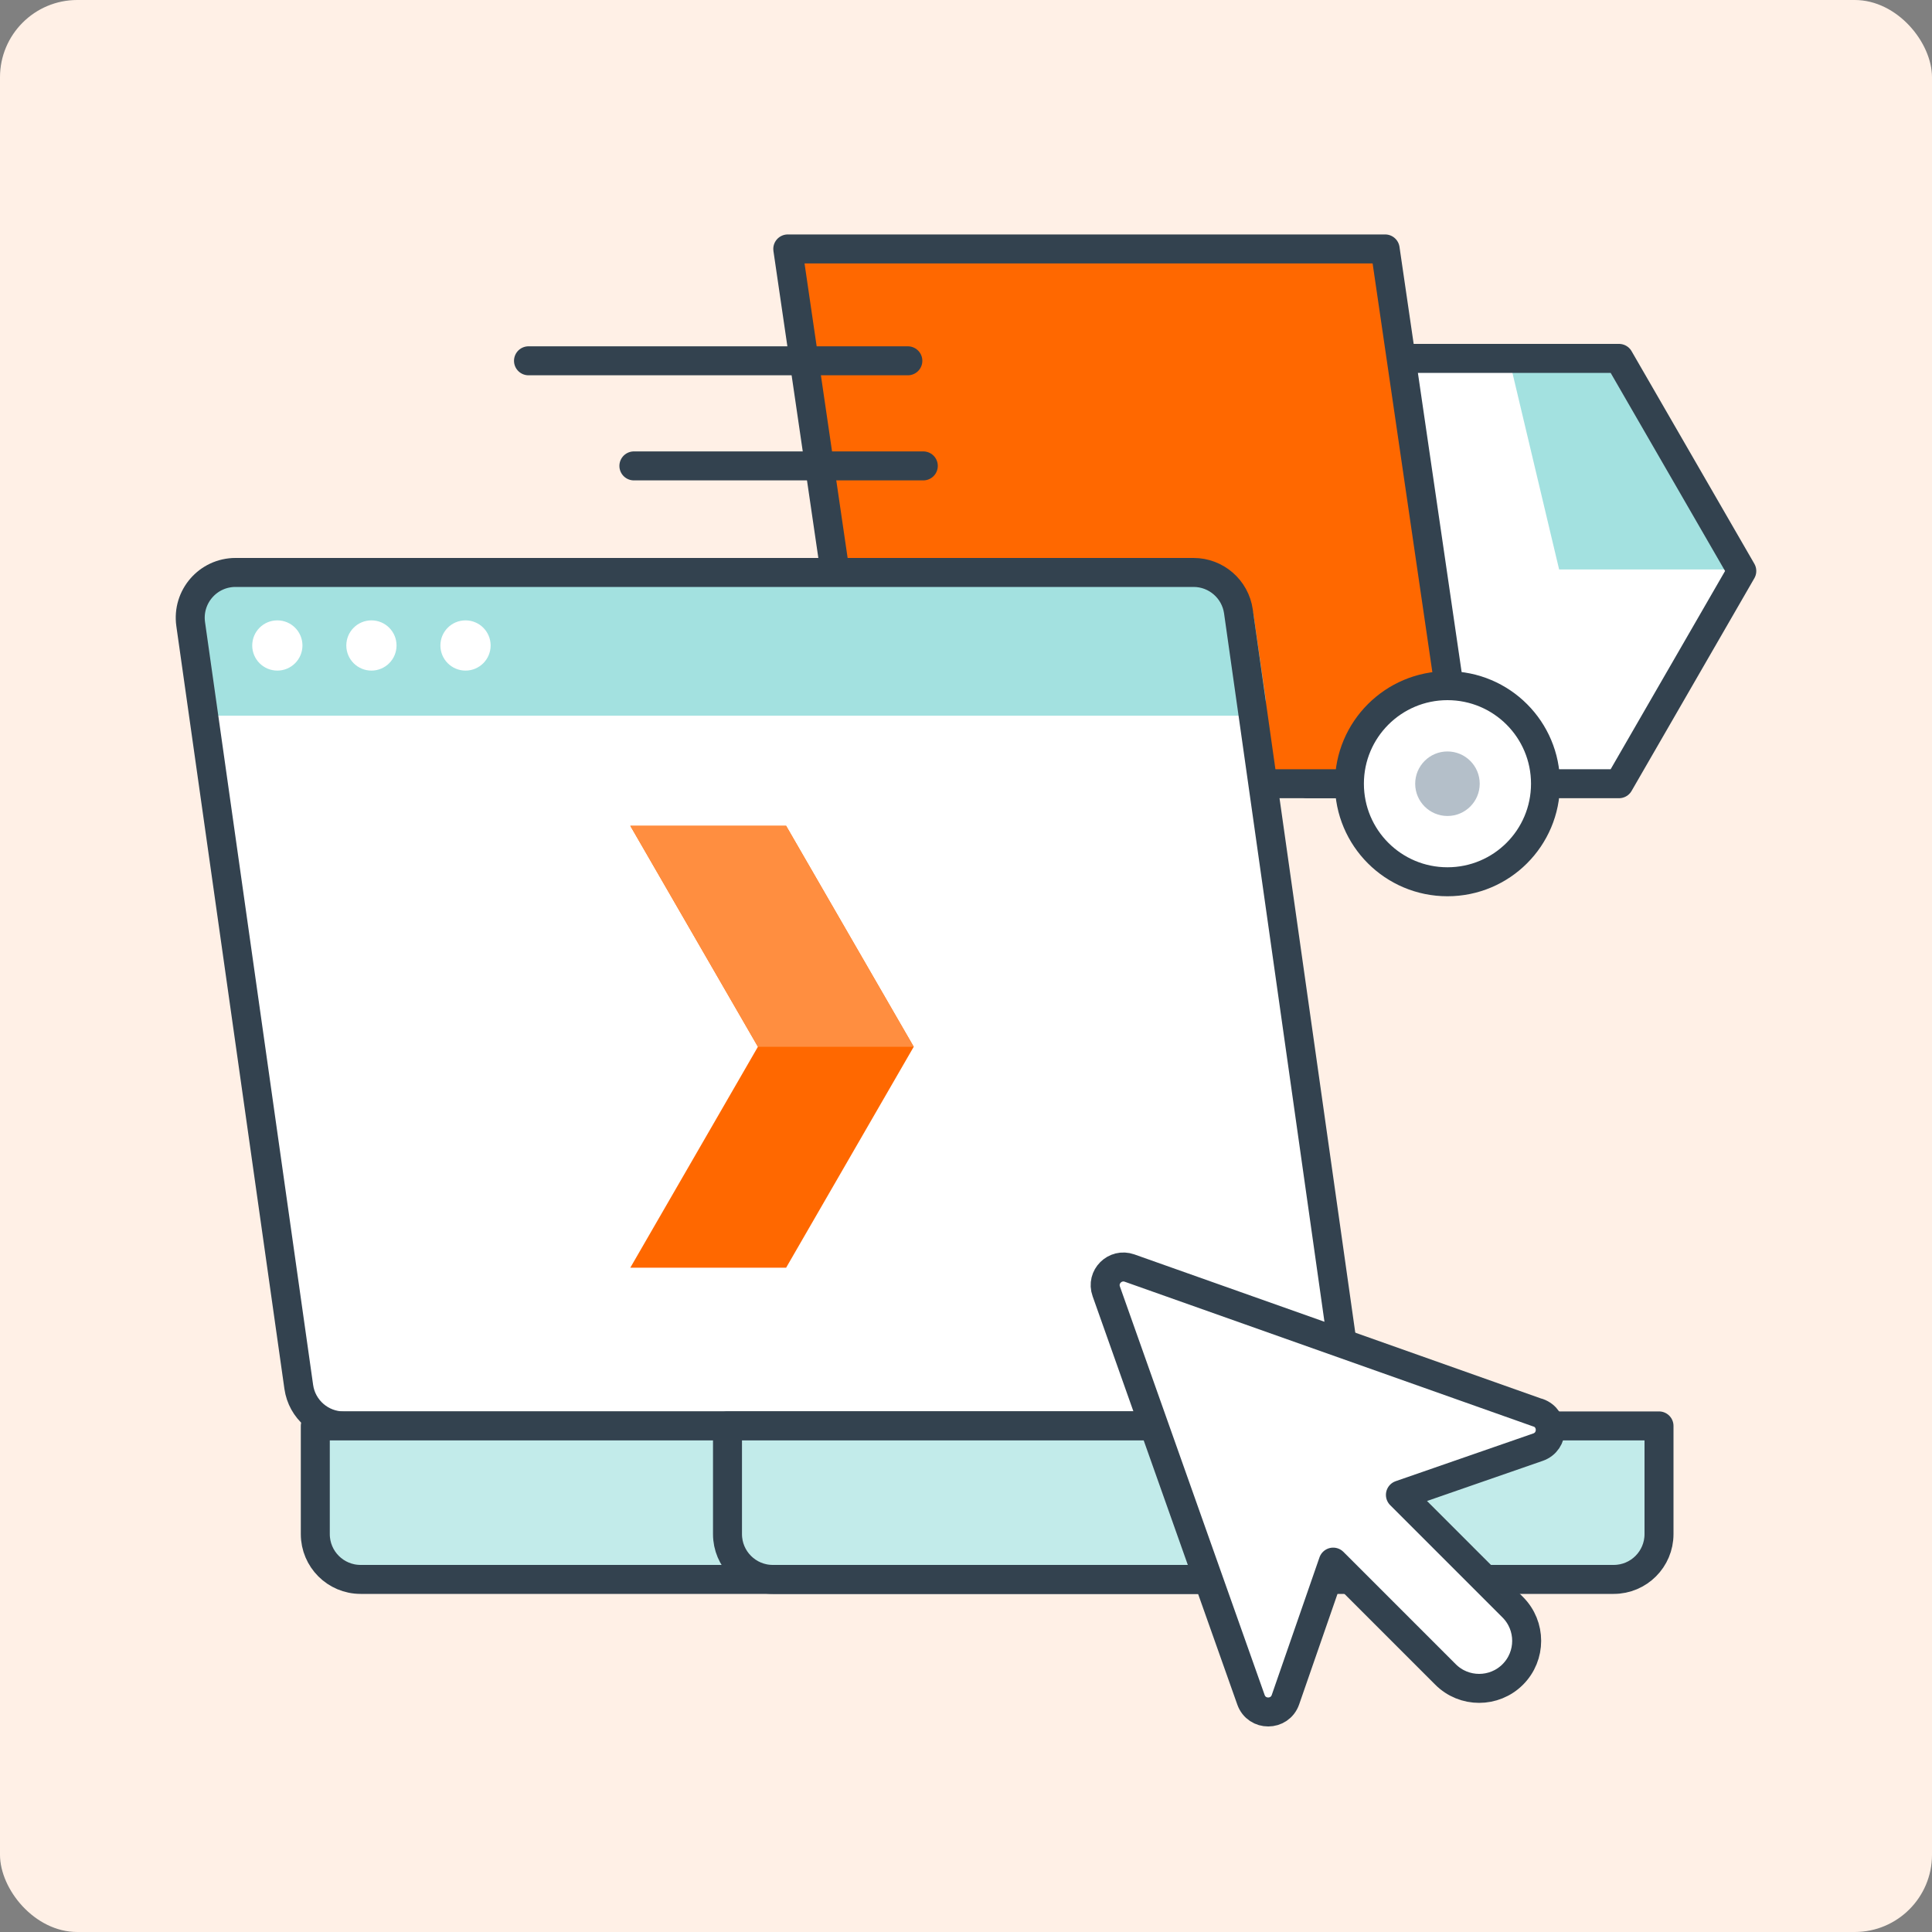 <?xml version="1.0" encoding="UTF-8"?>
<svg id="Main" xmlns="http://www.w3.org/2000/svg" viewBox="0 0 200 200">
  <rect x="0" y="0" width="200" height="200" fill="#808080" stroke="none"/>
  <defs>
    <style>
      .cls-1 {
        fill: #c2ebea;
      }

      .cls-1, .cls-2, .cls-3, .cls-4, .cls-5 {
        stroke-linecap: round;
        stroke-linejoin: round;
        stroke-width: 3px;
      }

      .cls-1, .cls-2, .cls-3, .cls-5 {
        stroke: #33424f;
      }

      .cls-6 {
        fill: #fff0e6;
      }

      .cls-7, .cls-4 {
        fill: #a3e1e0;
      }

      .cls-8, .cls-3 {
        fill: #ff6800;
      }

      .cls-9, .cls-2 {
        fill: #fff;
      }

      .cls-10 {
        fill: #ff8e40;
      }

      .cls-4 {
        stroke: #a3e1e0;
      }

      .cls-5 {
        fill: none;
      }

      .cls-11 {
        fill: #b4bfc9;
      }
    </style>
  </defs>
  <rect class="cls-6" x="0" y="0" width="200" height="200" rx="8" ry="8" transform="translate(200 200) rotate(180)"/>
  <g>
    <g>
      <polygon class="cls-9" points="167.6 37.1 135.34 37.1 135.34 81.13 167.6 81.13 180.31 59.11 167.6 37.1"/>
      <polygon class="cls-7" points="167.6 37.1 156.21 37.1 161.4 58.95 180.12 58.95 167.6 37.1"/>
      <polygon class="cls-5" points="167.6 37.1 135.34 37.1 135.34 81.13 167.6 81.13 180.31 59.11 167.6 37.1"/>
      <polygon class="cls-3" points="81.55 25.77 143.39 25.77 151.48 81.13 89.65 81.13 81.55 25.77"/>
      <g>
        <path class="cls-2" d="M139.69,81.13c0,5.61,4.54,10.15,10.15,10.15,5.61,0,10.15-4.54,10.15-10.15s-4.54-10.15-10.15-10.15c-5.6,0-10.15,4.54-10.15,10.15Z"/>
        <path class="cls-11" d="M146.5,81.13c0,1.85,1.5,3.34,3.34,3.34,1.85,0,3.34-1.5,3.34-3.34,0-1.85-1.5-3.34-3.34-3.34-1.85,0-3.34,1.5-3.34,3.34Z"/>
      </g>
      <g>
        <path class="cls-2" d="M98.16,81.13c0,5.61,4.54,10.15,10.15,10.15,5.61,0,10.15-4.54,10.15-10.15,0-5.61-4.54-10.15-10.15-10.15-5.6,0-10.15,4.54-10.15,10.15Z"/>
        <path class="cls-11" d="M104.97,81.13c0,1.85,1.5,3.34,3.34,3.34,1.85,0,3.34-1.5,3.34-3.34s-1.5-3.34-3.34-3.34c-1.85,0-3.34,1.5-3.34,3.34Z"/>
      </g>
    </g>
    <g>
      <g>
        <g>
          <path class="cls-9" d="M123.56,59.26H24.38c-2.85,0-5.04,2.52-4.64,5.35l11.19,78.97c.33,2.31,2.31,4.03,4.64,4.03h104.58s-11.95-84.32-11.95-84.32c-.33-2.31-2.31-4.03-4.64-4.03Z"/>
          <path class="cls-9" d="M123.56,59.26H24.38c-2.85,0-5.04,2.52-4.64,5.35l11.19,78.97c.33,2.31,2.31,4.03,4.64,4.03h104.58s-11.95-84.32-11.95-84.32c-.33-2.31-2.31-4.03-4.64-4.03Z"/>
          <path class="cls-4" d="M21.17,72.59h108.37l-1.2-8.34c-.41-2.86-2.86-4.99-5.75-4.99H24.69c-2.99,0-5.26,2.68-4.78,5.63l1.27,7.7Z"/>
          <path class="cls-5" d="M123.56,59.26H24.38c-2.85,0-5.04,2.52-4.64,5.35l11.19,78.97c.33,2.31,2.31,4.03,4.64,4.03h104.58s-11.95-84.32-11.95-84.32c-.33-2.31-2.31-4.03-4.64-4.03Z"/>
          <g>
            <circle class="cls-9" cx="28.71" cy="66.82" r="2.6"/>
            <circle class="cls-9" cx="38.45" cy="66.82" r="2.6"/>
            <circle class="cls-9" cx="48.19" cy="66.82" r="2.6"/>
          </g>
        </g>
        <g>
          <path class="cls-1" d="M32.64,147.61h104.79v11.2c0,2.59-2.1,4.69-4.69,4.69H37.33c-2.59,0-4.69-2.1-4.69-4.69v-11.2h0Z"/>
          <path class="cls-1" d="M75.31,147.61h96.43v11.2c0,2.59-2.1,4.69-4.69,4.69h-87.05c-2.59,0-4.69-2.1-4.69-4.69v-11.2h0Z"/>
        </g>
      </g>
      <g>
        <polygon class="cls-8" points="81.38 85.49 65.25 85.49 78.46 108.36 65.25 131.23 81.38 131.23 94.59 108.36 81.38 85.49"/>
        <polygon class="cls-10" points="94.59 108.36 81.38 85.49 65.25 85.49 78.46 108.36 94.59 108.36"/>
      </g>
    </g>
    <path class="cls-2" d="M159.21,146.25l-42.28-14.98c-1.5-.53-2.95.91-2.41,2.41l14.98,42.28c.6,1.69,2.98,1.68,3.57-.01l4.94-14.24,11.63,11.63c1.92,1.92,5.04,1.92,6.96,0h0c1.92-1.92,1.92-5.04,0-6.96l-11.63-11.63,14.24-4.94c1.69-.59,1.7-2.97.01-3.57Z"/>
    <g>
      <line class="cls-5" x1="54.71" y1="37.35" x2="93.98" y2="37.35"/>
      <line class="cls-5" x1="65.62" y1="48.23" x2="95.58" y2="48.23"/>
    </g>
  </g>
</svg>